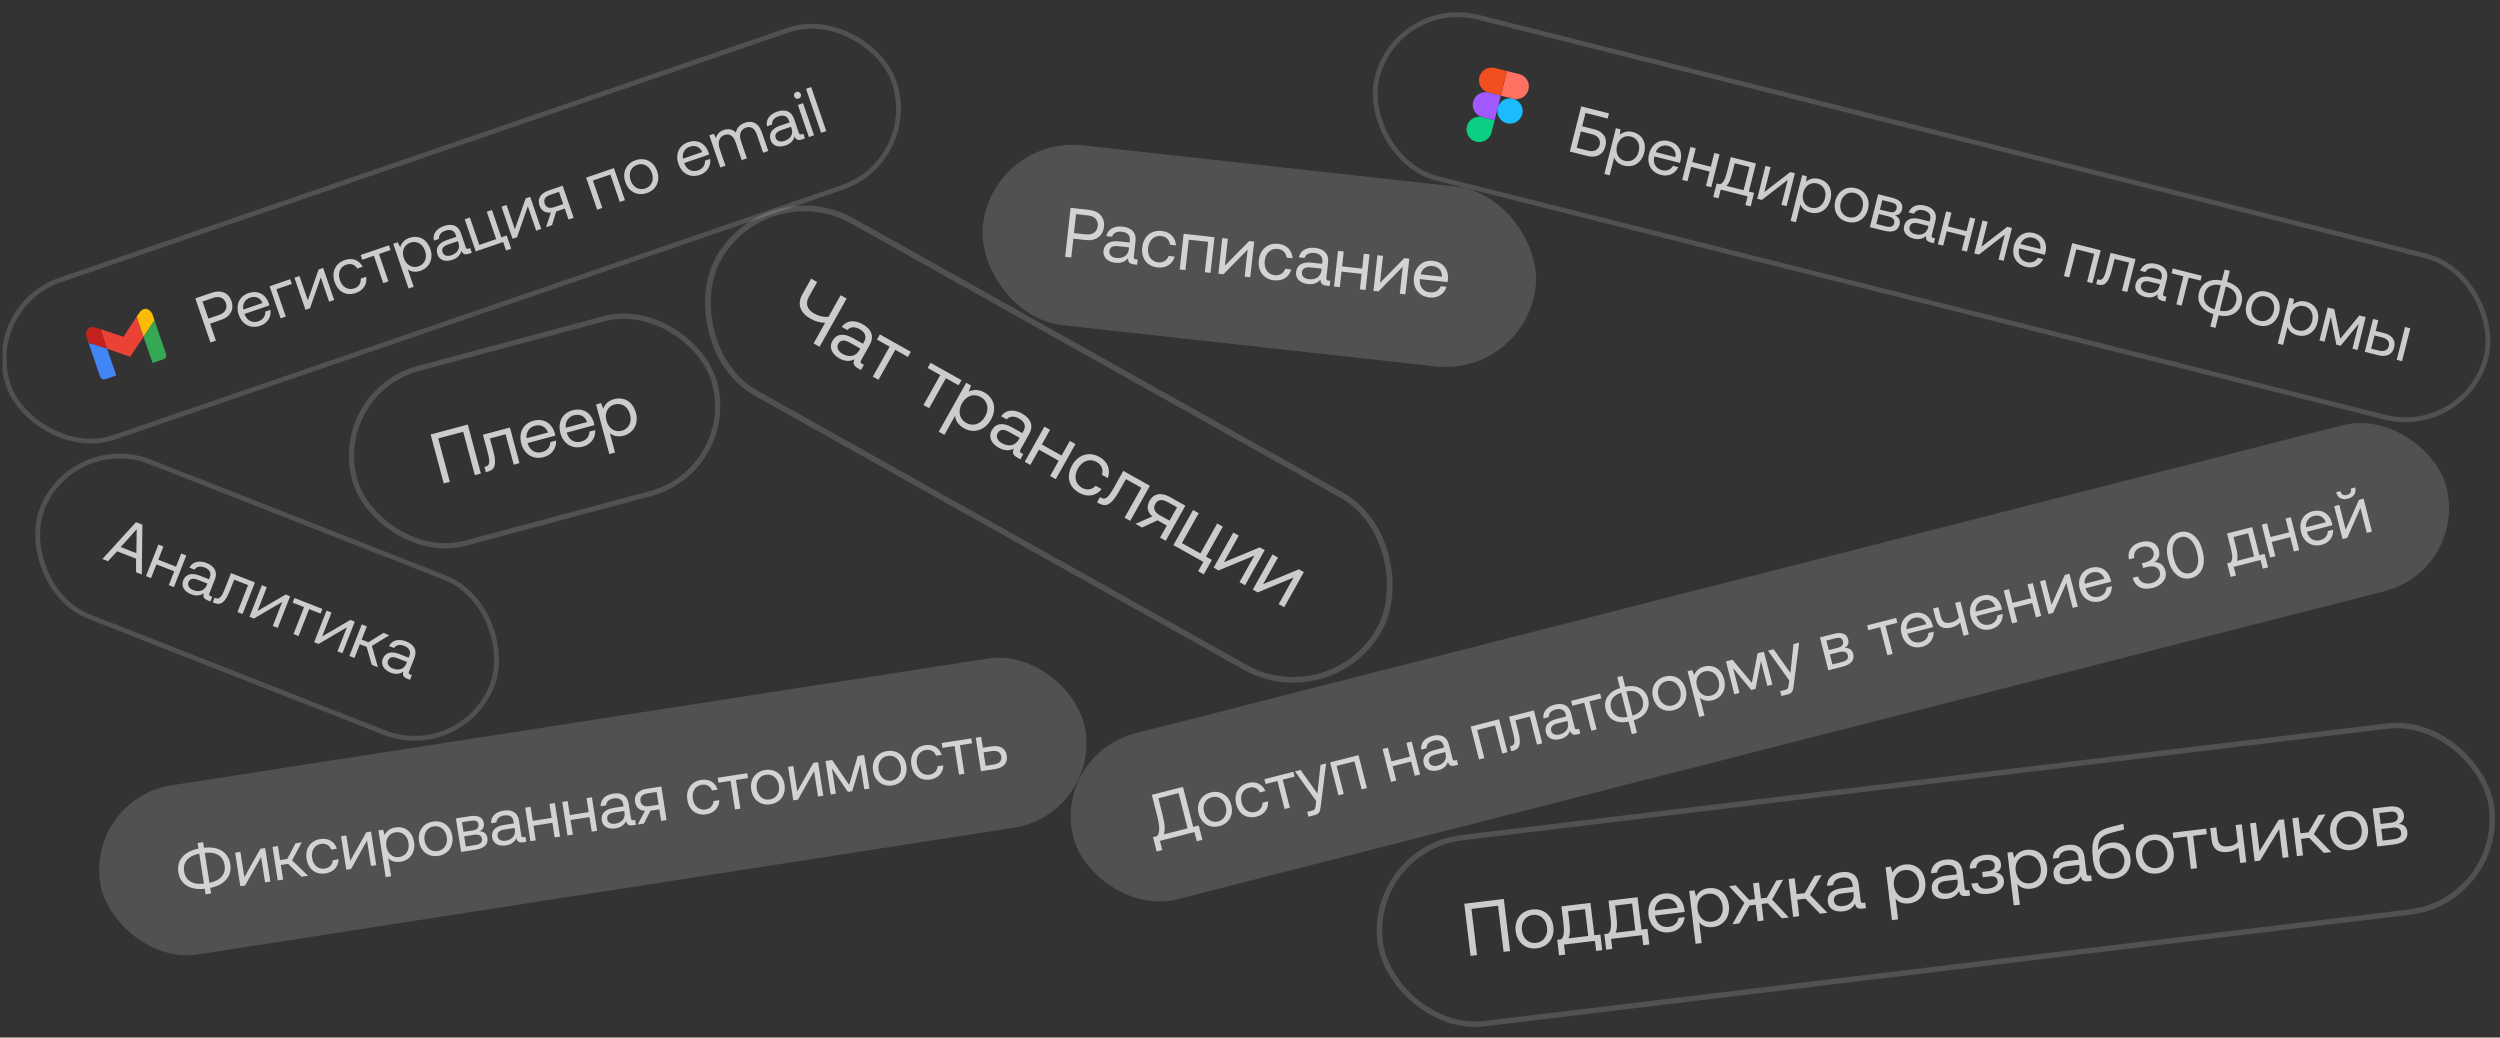 <?xml version="1.0" encoding="UTF-8"?> <svg xmlns="http://www.w3.org/2000/svg" width="506" height="210" viewBox="0 0 506 210" fill="none"><rect x="0" y="0" width="506" height="210" fill="#333333" stroke="none"/><g clip-path="url(#clip0_326_2295)"><rect x="-3.732" y="62.13" width="189.477" height="33.669" rx="16.834" transform="rotate(-18.944 -3.732 62.13)" stroke="white" stroke-opacity="0.15" stroke-width="0.971"></rect><g clip-path="url(#clip1_326_2295)"><path d="M27.657 64.085L24.997 68.166L20.309 66.606L20.31 66.607L20.315 66.609L21.678 70.579L26.34 72.215L29.059 68.17L27.657 64.085Z" fill="#EA4335"></path><path d="M28.374 63.068L27.657 64.085L29.059 68.17L31.269 64.835L30.793 63.447C30.793 63.447 29.748 61.59 28.374 63.068Z" fill="#FBBC05"></path><path d="M29.059 68.17L30.878 73.469L33.178 72.68C33.178 72.68 33.809 72.388 33.6 71.625L31.27 64.835L29.059 68.17Z" fill="#34A853"></path><path d="M23.537 75.994L21.678 70.578L21.672 70.576L23.537 75.994Z" fill="#C5221F"></path><path d="M20.31 66.607L19.126 66.247C17.133 65.925 17.449 68.032 17.449 68.032L17.925 69.42L21.672 70.576L20.31 66.607Z" fill="#C5221F"></path><path d="M20.31 66.607L21.672 70.576L21.678 70.579L20.316 66.609L20.31 66.607Z" fill="#C5221F"></path><path d="M17.925 69.421L20.256 76.211C20.559 76.942 21.237 76.783 21.237 76.783L23.537 75.994L21.672 70.576L17.925 69.421Z" fill="#4285F4"></path></g><path d="M42.592 69.315L39.531 60.395L42.958 59.219C44.742 58.607 46.282 59.275 46.855 60.944C47.428 62.613 46.627 64.098 44.843 64.711L42.524 65.507L43.701 68.934L42.592 69.315ZM43.219 60.269L40.989 61.034L42.175 64.487L44.392 63.726C45.564 63.324 46.084 62.391 45.721 61.333C45.358 60.276 44.391 59.867 43.219 60.269ZM52.689 65.934C50.74 66.603 49.007 65.703 48.324 63.715C47.646 61.74 48.431 59.961 50.266 59.331C52.101 58.702 53.697 59.45 54.408 61.356C54.456 61.497 54.496 61.654 54.536 61.811L49.49 63.543L49.521 63.632C49.983 64.855 51.058 65.455 52.294 65.031C53.211 64.716 53.758 63.986 53.686 63.071L54.744 62.708C54.935 64.095 54.193 65.418 52.689 65.934ZM49.256 62.655L53.142 61.321C52.656 60.235 51.677 59.873 50.594 60.244C49.638 60.572 48.995 61.562 49.256 62.655ZM57.843 64.08L56.799 64.438L54.568 57.94L58.735 56.51L59.063 57.466L55.941 58.537L57.843 64.08ZM62.743 62.398L61.826 62.713L59.595 56.215L60.614 55.865L62.303 60.783L64.488 54.535L65.405 54.221L67.636 60.719L66.617 61.069L64.924 56.138L62.743 62.398ZM72.011 59.302C70.113 59.954 68.423 59.096 67.727 57.07C67.045 55.082 67.868 53.29 69.754 52.642C71.347 52.096 72.659 52.642 73.417 53.977L72.321 54.353C71.833 53.553 71.016 53.249 70.061 53.577C68.812 54.005 68.312 55.288 68.798 56.702C69.283 58.117 70.456 58.796 71.705 58.368C72.635 58.048 73.089 57.295 73.008 56.397L74.117 56.016C74.343 57.505 73.591 58.76 72.011 59.302ZM78.615 56.95L77.57 57.309L75.668 51.766L73.324 52.571L72.996 51.615L78.729 49.647L79.057 50.603L76.713 51.407L78.615 56.95ZM82.84 48.151C84.636 47.534 86.377 48.29 87.103 50.405C87.785 52.393 86.919 54.185 85.122 54.802C84.027 55.178 83.135 54.986 82.525 54.497L83.741 58.039L82.696 58.398L79.591 49.351L80.496 49.041L80.995 50.038C81.222 49.29 81.744 48.527 82.84 48.151ZM84.701 53.907C85.988 53.465 86.518 52.187 86.032 50.772C85.547 49.358 84.344 48.674 83.057 49.116C81.783 49.553 81.253 50.832 81.73 52.221C82.219 53.648 83.427 54.344 84.701 53.907ZM94.83 50.316L95.162 50.203L95.49 51.158L94.916 51.355C94.05 51.653 93.63 51.384 93.398 50.751C93.192 51.477 92.713 52.197 91.591 52.582C90.164 53.072 88.951 52.69 88.544 51.505C88.098 50.206 88.754 49.169 90.461 48.583L92.372 47.927L92.219 47.481C91.93 46.64 91.157 46.336 90.137 46.686C89.22 47.001 88.757 47.644 88.857 48.35L87.812 48.709C87.528 47.382 88.302 46.276 89.869 45.738C91.525 45.17 92.765 45.67 93.286 47.186L94.261 50.028C94.379 50.371 94.537 50.417 94.83 50.316ZM92.783 49.125L92.674 48.806L90.661 49.497C89.731 49.816 89.326 50.34 89.58 51.079C89.799 51.716 90.495 51.961 91.362 51.664C92.661 51.218 93.155 50.208 92.783 49.125ZM99.567 42.495L101.469 48.038L102.552 47.666L103.471 50.342L102.426 50.7L101.835 48.98L96.293 50.883L94.062 44.384L95.107 44.026L97.01 49.568L100.424 48.396L98.522 42.854L99.567 42.495ZM104.651 48.014L103.734 48.329L101.503 41.83L102.523 41.48L104.211 46.399L106.396 40.151L107.313 39.836L109.544 46.334L108.525 46.684L106.832 41.753L104.651 48.014ZM111.026 38.562L113.88 37.582L116.11 44.08L115.066 44.439L114.3 42.209L112.567 42.804L111.74 45.581L110.517 46L111.487 43.018C110.364 43.147 109.545 42.631 109.187 41.586C108.728 40.248 109.382 39.126 111.026 38.562ZM112.206 41.917L113.99 41.305L113.141 38.833L111.357 39.445C110.376 39.782 109.96 40.395 110.236 41.197C110.524 42.038 111.225 42.254 112.206 41.917ZM121.913 42.089L120.868 42.447L118.637 35.949L124.256 34.021L126.487 40.519L125.442 40.877L123.54 35.335L120.01 36.546L121.913 42.089ZM130.931 39.079C129.032 39.73 127.244 38.835 126.566 36.86C125.888 34.885 126.75 33.079 128.648 32.428C130.547 31.776 132.335 32.672 133.013 34.647C133.691 36.622 132.83 38.427 130.931 39.079ZM130.612 38.149C131.899 37.707 132.42 36.403 131.943 35.014C131.466 33.625 130.254 32.916 128.967 33.358C127.68 33.8 127.159 35.104 127.636 36.492C128.113 37.881 129.325 38.59 130.612 38.149ZM141.682 35.389C139.732 36.058 137.999 35.157 137.317 33.17C136.639 31.195 137.424 29.416 139.259 28.786C141.093 28.156 142.689 28.904 143.401 30.811C143.449 30.951 143.488 31.108 143.528 31.266L138.482 32.998L138.513 33.087C138.975 34.309 140.05 34.909 141.286 34.485C142.203 34.17 142.751 33.441 142.679 32.526L143.736 32.163C143.928 33.55 143.185 34.873 141.682 35.389ZM138.249 32.109L142.135 30.775C141.648 29.689 140.669 29.327 139.586 29.699C138.631 30.027 137.988 31.017 138.249 32.109ZM150.784 24.83C152.135 24.366 153.51 24.763 154.214 26.814L155.5 30.56L154.455 30.919L153.191 27.237C152.754 25.962 151.966 25.492 150.985 25.829C149.902 26.201 149.519 27.244 149.974 28.569L151.168 32.047L150.123 32.406L148.859 28.724C148.422 27.45 147.621 26.984 146.627 27.325C145.557 27.692 145.213 28.807 145.659 30.107L146.836 33.534L145.791 33.893L143.561 27.395L144.465 27.084L144.912 27.928C145.094 27.338 145.471 26.654 146.478 26.308C147.382 25.997 148.3 26.138 148.953 26.84C149.108 26.003 149.625 25.228 150.784 24.83ZM162.259 27.172L162.59 27.059L162.918 28.014L162.345 28.211C161.478 28.508 161.059 28.239 160.827 27.607C160.621 28.333 160.141 29.053 159.02 29.438C157.593 29.927 156.38 29.546 155.973 28.361C155.527 27.062 156.182 26.025 157.89 25.439L159.801 24.783L159.648 24.337C159.359 23.496 158.585 23.192 157.566 23.542C156.649 23.857 156.186 24.5 156.286 25.206L155.241 25.565C154.956 24.238 155.731 23.132 157.298 22.594C158.954 22.026 160.194 22.526 160.715 24.042L161.69 26.883C161.808 27.227 161.966 27.273 162.259 27.172ZM160.212 25.981L160.103 25.662L158.089 26.353C157.159 26.672 156.755 27.196 157.009 27.935C157.227 28.572 157.924 28.817 158.79 28.52C160.09 28.073 160.584 27.064 160.212 25.981ZM161.65 19.961C161.268 20.092 160.879 19.912 160.743 19.517C160.607 19.122 160.804 18.741 161.186 18.61C161.569 18.479 161.958 18.659 162.094 19.054C162.229 19.449 162.032 19.83 161.65 19.961ZM163.721 27.738L161.491 21.24L162.536 20.882L164.766 27.38L163.721 27.738ZM166.198 26.889L163.136 17.97L164.181 17.611L167.242 26.53L166.198 26.889Z" fill="white" fill-opacity="0.75"></path><rect x="200.955" y="27.412" width="112.554" height="36.623" rx="18.311" transform="rotate(6.303 200.955 27.412)" fill="white" fill-opacity="0.15"></rect><path d="M215.591 51.979L216.686 42.07L220.494 42.49C222.476 42.709 223.647 44.042 223.442 45.897C223.237 47.751 221.802 48.811 219.82 48.592L217.243 48.307L216.823 52.115L215.591 51.979ZM220.27 43.612L217.792 43.338L217.369 47.175L219.832 47.447C221.134 47.591 222.052 46.933 222.182 45.758C222.312 44.583 221.572 43.756 220.27 43.612ZM229.9 52.485L230.268 52.526L230.151 53.587L229.514 53.517C228.551 53.411 228.271 52.964 228.335 52.255C227.81 52.856 227.027 53.328 225.781 53.191C224.196 53.016 223.207 52.104 223.353 50.787C223.512 49.343 224.606 48.648 226.503 48.857L228.627 49.092L228.682 48.596C228.785 47.662 228.182 47.022 227.049 46.897C226.03 46.785 225.298 47.191 225.075 47.911L223.914 47.783C224.24 46.386 225.479 45.678 227.22 45.87C229.06 46.073 230.021 47.111 229.835 48.795L229.486 51.952C229.444 52.334 229.574 52.449 229.9 52.485ZM228.48 50.422L228.519 50.068L226.282 49.821C225.249 49.707 224.626 50.025 224.536 50.846C224.457 51.554 225.013 52.103 225.976 52.209C227.419 52.369 228.347 51.626 228.48 50.422ZM234.275 54.129C232.166 53.896 230.937 52.313 231.185 50.062C231.429 47.854 233.025 46.511 235.12 46.742C236.889 46.938 237.898 48.052 238.02 49.671L236.803 49.536C236.697 48.55 236.053 47.892 234.992 47.774C233.604 47.621 232.548 48.622 232.374 50.193C232.201 51.765 233.016 52.944 234.404 53.097C235.437 53.211 236.211 52.695 236.539 51.8L237.77 51.936C237.315 53.462 236.031 54.323 234.275 54.129ZM239.932 54.668L238.771 54.539L239.568 47.32L245.811 48.009L245.014 55.229L243.853 55.101L244.533 48.943L240.612 48.51L239.932 54.668ZM247.615 55.516L246.596 55.404L247.393 48.184L248.525 48.309L247.922 53.773L252.829 48.784L253.848 48.897L253.051 56.117L251.918 55.992L252.523 50.513L247.615 55.516ZM257.874 56.735C255.764 56.502 254.535 54.919 254.784 52.668C255.028 50.46 256.623 49.117 258.718 49.349C260.488 49.544 261.497 50.659 261.619 52.277L260.401 52.143C260.295 51.157 259.652 50.498 258.59 50.381C257.203 50.227 256.146 51.228 255.973 52.8C255.799 54.371 256.615 55.55 258.002 55.703C259.035 55.818 259.809 55.301 260.137 54.406L261.369 54.542C260.914 56.068 259.629 56.929 257.874 56.735ZM268.871 56.789L269.239 56.83L269.122 57.892L268.485 57.821C267.522 57.715 267.242 57.268 267.306 56.559C266.781 57.16 265.998 57.633 264.752 57.495C263.167 57.32 262.178 56.408 262.324 55.092C262.483 53.648 263.578 52.952 265.474 53.161L267.598 53.396L267.653 52.901C267.756 51.966 267.153 51.327 266.02 51.201C265.001 51.089 264.269 51.495 264.046 52.216L262.885 52.087C263.211 50.691 264.45 49.982 266.191 50.174C268.032 50.377 268.992 51.415 268.806 53.099L268.457 56.256C268.415 56.639 268.545 56.753 268.871 56.789ZM267.451 54.727L267.49 54.373L265.253 54.126C264.22 54.012 263.597 54.33 263.507 55.151C263.428 55.859 263.984 56.407 264.947 56.513C266.391 56.673 267.318 55.93 267.451 54.727ZM275.702 54.363L276.035 51.347L277.196 51.476L276.399 58.695L275.238 58.567L275.585 55.424L271.522 54.976L271.175 58.118L270.014 57.99L270.812 50.77L271.972 50.899L271.639 53.914L275.702 54.363ZM279.01 58.984L277.991 58.871L278.788 51.651L279.921 51.777L279.317 57.241L284.224 52.252L285.243 52.364L284.446 59.584L283.314 59.459L283.919 53.981L279.01 58.984ZM289.354 60.212C287.188 59.973 285.937 58.33 286.181 56.122C286.423 53.928 287.976 52.58 290.014 52.806C292.053 53.031 293.241 54.466 293.062 56.61C293.045 56.765 293.012 56.934 292.979 57.102L287.373 56.483L287.362 56.582C287.253 57.96 288.01 59.018 289.383 59.169C290.402 59.282 291.255 58.832 291.598 57.924L292.773 58.054C292.331 59.466 291.024 60.397 289.354 60.212ZM287.55 55.528L291.868 56.005C291.892 54.747 291.119 53.959 289.916 53.826C288.854 53.709 287.793 54.366 287.55 55.528Z" fill="white" fill-opacity="0.75"></path><rect x="155.156" y="34.971" width="153.383" height="39.95" rx="19.975" transform="rotate(29.273 155.156 34.971)" stroke="white" stroke-opacity="0.15" stroke-width="1.153"></rect><path d="M167.688 64.127L170.142 59.749L171.356 60.429L165.884 70.189L164.671 69.509L167.016 65.326C166.12 65.355 165.081 65.084 164.035 64.498C162.097 63.412 161.228 61.66 162.393 59.583L164.175 56.403L165.388 57.083L163.739 60.025C162.895 61.531 163.433 62.695 164.786 63.453C165.79 64.016 166.775 64.22 167.688 64.127ZM174.488 73.638L174.851 73.841L174.265 74.886L173.637 74.535C172.689 74.003 172.595 73.419 172.972 72.714C172.166 73.106 171.15 73.251 169.923 72.563C168.362 71.688 167.74 70.313 168.466 69.016C169.264 67.594 170.699 67.354 172.568 68.401L174.659 69.573L174.933 69.085C175.448 68.165 175.106 67.24 173.99 66.615C172.986 66.052 172.051 66.151 171.505 66.798L170.362 66.157C171.311 64.856 172.902 64.667 174.617 65.628C176.429 66.644 176.967 68.137 176.037 69.796L174.294 72.906C174.083 73.282 174.168 73.458 174.488 73.638ZM173.924 70.884L174.12 70.536L171.917 69.301C170.899 68.73 170.116 68.786 169.663 69.595C169.272 70.292 169.606 71.102 170.554 71.634C171.976 72.431 173.26 72.069 173.924 70.884ZM177.803 76.87L176.66 76.229L180.06 70.164L177.494 68.726L178.081 67.68L184.355 71.197L183.769 72.243L181.203 70.805L177.803 76.87ZM188.057 82.618L186.913 81.977L190.313 75.911L187.748 74.473L188.334 73.427L194.608 76.945L194.022 77.99L191.456 76.552L188.057 82.618ZM199.182 79.398C201.148 80.5 201.855 82.638 200.558 84.952C199.339 87.127 197.068 87.779 195.102 86.677C193.903 86.004 193.367 85.063 193.318 84.138L191.145 88.014L190.002 87.373L195.551 77.473L196.541 78.028L196.054 79.257C196.895 78.868 197.982 78.726 199.182 79.398ZM195.561 85.596C196.969 86.386 198.519 85.843 199.387 84.296C200.254 82.748 199.908 81.143 198.5 80.353C197.105 79.572 195.555 80.114 194.703 81.634C193.828 83.195 194.166 84.815 195.561 85.596ZM206.746 91.719L207.108 91.923L206.522 92.968L205.895 92.617C204.947 92.085 204.853 91.501 205.229 90.796C204.424 91.187 203.408 91.332 202.181 90.645C200.619 89.769 199.997 88.394 200.724 87.098C201.521 85.676 202.957 85.436 204.825 86.483L206.917 87.655L207.19 87.167C207.706 86.247 207.363 85.322 206.248 84.697C205.244 84.134 204.309 84.233 203.763 84.88L202.62 84.239C203.569 82.938 205.159 82.749 206.874 83.71C208.687 84.726 209.225 86.219 208.294 87.878L206.552 90.987C206.34 91.364 206.425 91.54 206.746 91.719ZM206.182 88.966L206.377 88.618L204.174 87.383C203.156 86.812 202.374 86.868 201.92 87.677C201.53 88.374 201.863 89.184 202.812 89.716C204.234 90.513 205.518 90.151 206.182 88.966ZM214.868 92.204L216.532 89.234L217.676 89.875L213.69 96.986L212.546 96.345L214.281 93.25L210.28 91.007L208.545 94.102L207.401 93.461L211.387 86.35L212.531 86.991L210.866 89.961L214.868 92.204ZM218.404 99.739C216.327 98.574 215.749 96.4 216.992 94.183C218.211 92.008 220.448 91.319 222.512 92.476C224.255 93.453 224.809 95.046 224.227 96.772L223.027 96.1C223.35 95.035 222.973 94.072 221.927 93.486C220.561 92.72 219.031 93.292 218.163 94.839C217.296 96.387 217.622 97.963 218.989 98.729C220.006 99.299 221.032 99.104 221.763 98.323L222.976 99.003C221.837 100.38 220.133 100.708 218.404 99.739ZM222.439 101.891L222.049 101.672L222.635 100.626L222.844 100.743C223.653 101.197 224.233 100.881 225.429 98.747L227.36 95.303L232.742 98.32L228.756 105.431L227.612 104.79L231.012 98.725L227.889 96.974L226.521 99.414C224.934 102.245 223.82 102.664 222.439 101.891ZM236.8 100.595L239.923 102.346L235.937 109.457L234.794 108.816L236.161 106.376L234.265 105.313L231.154 106.776L229.816 106.026L233.222 104.526C232.219 103.634 232.029 102.502 232.67 101.359C233.491 99.894 235.001 99.587 236.8 100.595ZM234.764 104.292L236.716 105.386L238.233 102.681L236.281 101.587C235.207 100.985 234.336 101.101 233.843 101.979C233.327 102.9 233.691 103.69 234.764 104.292ZM247.503 106.595L244.103 112.66L245.289 113.324L243.647 116.253L242.504 115.612L243.559 113.729L237.494 110.329L241.48 103.218L242.623 103.859L239.223 109.924L242.96 112.019L246.36 105.954L247.503 106.595ZM246.64 115.456L245.636 114.894L249.623 107.783L250.738 108.408L247.721 113.79L254.977 110.784L255.981 111.347L251.995 118.458L250.879 117.832L253.904 112.436L246.64 115.456ZM254.565 119.899L253.561 119.336L257.547 112.225L258.663 112.85L255.646 118.232L262.902 115.226L263.906 115.789L259.919 122.9L258.804 122.275L261.829 116.879L254.565 119.899Z" fill="white" fill-opacity="0.75"></path><rect x="67.024" y="79.305" width="75.437" height="36.623" rx="18.312" transform="rotate(-15 67.024 79.305)" stroke="white" stroke-opacity="0.15" stroke-width="1.057"></rect><path d="M91.046 97.52L89.815 97.85L87.16 87.942L94.676 85.928L97.331 95.836L96.099 96.166L93.748 87.39L88.695 88.744L91.046 97.52ZM98.732 95.46L98.336 95.567L98.051 94.505L98.263 94.448C99.084 94.228 99.263 93.649 98.683 91.484L97.746 87.988L103.209 86.524L105.144 93.742L103.983 94.053L102.333 87.896L99.163 88.746L99.826 91.223C100.596 94.096 100.133 95.085 98.732 95.46ZM110.078 92.511C107.913 93.091 106.099 91.984 105.508 89.776C104.92 87.583 105.905 85.711 107.943 85.165C109.981 84.618 111.657 85.55 112.286 87.672C112.328 87.828 112.359 88.001 112.391 88.175L106.786 89.677L106.812 89.776C107.222 91.138 108.344 91.869 109.717 91.501C110.736 91.228 111.384 90.477 111.375 89.479L112.549 89.164C112.653 90.683 111.749 92.064 110.078 92.511ZM106.598 88.695L110.915 87.539C110.468 86.323 109.433 85.857 108.23 86.18C107.169 86.464 106.397 87.49 106.598 88.695ZM117.999 90.389C115.833 90.969 114.019 89.862 113.428 87.654C112.84 85.46 113.825 83.588 115.863 83.042C117.901 82.496 119.577 83.428 120.206 85.55C120.248 85.706 120.279 85.879 120.311 86.053L114.706 87.555L114.732 87.654C115.143 89.015 116.264 89.746 117.637 89.379C118.656 89.105 119.304 88.355 119.295 87.357L120.47 87.042C120.573 88.561 119.669 89.942 117.999 90.389ZM114.519 86.573L118.836 85.416C118.389 84.201 117.354 83.735 116.15 84.058C115.089 84.342 114.317 85.368 114.519 86.573ZM124.25 80.795C126.246 80.26 128.079 81.21 128.708 83.56C129.3 85.768 128.226 87.649 126.23 88.183C125.013 88.51 124.059 88.234 123.435 87.658L124.489 91.593L123.328 91.904L120.636 81.855L121.641 81.585L122.107 82.704C122.41 81.91 123.033 81.121 124.25 80.795ZM125.84 87.18C127.27 86.797 127.94 85.45 127.519 83.879C127.098 82.308 125.844 81.475 124.414 81.859C122.999 82.238 122.328 83.585 122.742 85.128C123.166 86.714 124.425 87.56 125.84 87.18Z" fill="white" fill-opacity="0.75"></path><rect x="14.693" y="87.316" width="97.82" height="33.669" rx="16.834" transform="rotate(21.442 14.693 87.316)" stroke="white" stroke-opacity="0.15" stroke-width="0.971"></rect><path d="M21.856 113.587L20.728 113.144L27.523 105.681L28.814 106.189L28.702 116.276L27.536 115.818L27.539 113.083L23.715 111.581L21.856 113.587ZM27.669 107.114L24.43 110.719L27.602 111.965L27.669 107.114ZM35.634 114.7L36.683 112.029L37.712 112.433L35.2 118.828L34.172 118.424L35.265 115.64L31.666 114.227L30.573 117.01L29.545 116.607L32.056 110.212L33.085 110.616L32.036 113.286L35.634 114.7ZM42.635 120.662L42.961 120.79L42.592 121.731L42.027 121.509C41.175 121.174 41.029 120.697 41.263 120.065C40.635 120.484 39.803 120.722 38.7 120.289C37.296 119.737 36.618 118.661 37.076 117.495C37.579 116.216 38.75 115.851 40.43 116.511L42.311 117.249L42.483 116.811C42.808 115.983 42.416 115.25 41.413 114.856C40.51 114.501 39.74 114.691 39.359 115.294L38.331 114.89C38.974 113.696 40.28 113.355 41.822 113.96C43.452 114.601 44.073 115.785 43.487 117.277L42.388 120.073C42.255 120.412 42.346 120.549 42.635 120.662ZM41.848 118.428L41.971 118.115L39.99 117.336C39.074 116.977 38.427 117.114 38.142 117.841C37.895 118.468 38.267 119.106 39.12 119.441C40.399 119.943 41.429 119.494 41.848 118.428ZM43.411 122.052L43.06 121.915L43.429 120.974L43.618 121.048C44.345 121.334 44.793 121.003 45.547 119.085L46.763 115.988L51.603 117.888L49.091 124.283L48.063 123.879L50.205 118.425L47.397 117.322L46.535 119.516C45.535 122.062 44.653 122.54 43.411 122.052ZM51.399 125.19L50.496 124.835L53.008 118.44L54.011 118.834L52.11 123.674L57.823 120.331L58.726 120.686L56.214 127.081L55.211 126.687L57.117 121.834L51.399 125.19ZM60.431 128.737L59.403 128.333L61.545 122.879L59.238 121.972L59.607 121.032L65.25 123.248L64.88 124.188L62.573 123.282L60.431 128.737ZM64.489 130.331L63.586 129.976L66.098 123.581L67.101 123.975L65.2 128.815L70.913 125.472L71.816 125.827L69.304 132.222L68.301 131.828L70.207 126.975L64.489 130.331ZM71.741 133.179L70.713 132.775L73.224 126.38L74.253 126.784L73.204 129.455L74.57 129.991L77.613 128.104L78.804 128.571L75.266 130.728L76.493 135.045L75.252 134.558L74.214 130.937L72.834 130.395L71.741 133.179ZM83.031 136.527L83.357 136.655L82.988 137.596L82.424 137.374C81.571 137.039 81.425 136.562 81.659 135.931C81.031 136.35 80.2 136.588 79.096 136.154C77.692 135.603 77.015 134.526 77.473 133.36C77.975 132.081 79.146 131.716 80.826 132.376L82.707 133.115L82.879 132.676C83.204 131.848 82.812 131.115 81.809 130.721C80.906 130.367 80.137 130.557 79.755 131.159L78.727 130.756C79.37 129.561 80.676 129.22 82.219 129.826C83.849 130.466 84.469 131.65 83.883 133.142L82.785 135.939C82.652 136.277 82.743 136.414 83.031 136.527ZM82.244 134.293L82.367 133.98L80.386 133.202C79.471 132.842 78.824 132.979 78.538 133.706C78.292 134.333 78.664 134.971 79.516 135.306C80.795 135.808 81.826 135.359 82.244 134.293Z" fill="white" fill-opacity="0.75"></path><rect x="282.838" y="-0.631" width="231.477" height="33.669" rx="16.834" transform="rotate(14.14 282.838 -0.631)" stroke="white" stroke-opacity="0.15" stroke-width="0.971"></rect><path fill-rule="evenodd" clip-rule="evenodd" d="M303.135 21.843C303.481 20.468 304.876 19.635 306.25 19.981C307.624 20.328 308.457 21.722 308.111 23.096C307.765 24.47 306.37 25.303 304.996 24.957C303.622 24.611 302.789 23.216 303.135 21.843Z" fill="#1ABCFE"></path><path fill-rule="evenodd" clip-rule="evenodd" d="M296.906 25.565C297.252 24.191 298.647 23.358 300.021 23.704L302.508 24.33L301.882 26.818C301.536 28.192 300.141 29.026 298.767 28.679C297.393 28.333 296.56 26.939 296.906 25.565Z" fill="#0ACF83"></path><path fill-rule="evenodd" clip-rule="evenodd" d="M305.016 14.379L303.762 19.355L306.25 19.981C307.624 20.328 309.018 19.494 309.365 18.12C309.711 16.746 308.877 15.352 307.503 15.006L305.016 14.379Z" fill="#FF7262"></path><path fill-rule="evenodd" clip-rule="evenodd" d="M299.413 15.613C299.067 16.987 299.9 18.382 301.274 18.728L303.762 19.355L305.015 14.379L302.527 13.752C301.153 13.406 299.759 14.239 299.413 15.613Z" fill="#F24E1E"></path><path fill-rule="evenodd" clip-rule="evenodd" d="M298.16 20.589C297.814 21.963 298.647 23.358 300.021 23.704L302.509 24.33L303.762 19.355L301.274 18.728C299.9 18.382 298.506 19.215 298.16 20.589Z" fill="#A259FF"></path><path d="M321.322 31.58L317.73 30.675L320.033 21.531L325.664 22.95L325.4 23.995L320.907 22.863L320.229 25.554L322.672 26.169C324.422 26.61 325.387 27.798 324.933 29.601C324.502 31.312 323.073 32.021 321.322 31.58ZM319.965 26.599L319.13 29.917L321.481 30.509C322.631 30.799 323.51 30.34 323.767 29.321C324.024 28.302 323.453 27.477 322.304 27.188L319.965 26.599ZM330.436 26.708C332.278 27.172 333.324 28.755 332.777 30.924C332.264 32.962 330.56 33.991 328.718 33.527C327.594 33.244 326.952 32.596 326.708 31.854L325.793 35.485L324.722 35.215L327.059 25.941L327.986 26.174L327.86 27.282C328.459 26.779 329.312 26.425 330.436 26.708ZM328.854 32.547C330.173 32.879 331.315 32.097 331.68 30.647C332.045 29.197 331.41 27.968 330.091 27.635C328.785 27.306 327.643 28.088 327.284 29.512C326.916 30.975 327.547 32.218 328.854 32.547ZM336.212 35.415C334.214 34.911 333.253 33.211 333.766 31.173C334.276 29.148 335.905 28.086 337.786 28.56C339.667 29.034 340.596 30.532 340.151 32.517C340.115 32.661 340.062 32.815 340.01 32.968L334.837 31.665L334.814 31.756C334.534 33.033 335.107 34.122 336.374 34.442C337.315 34.678 338.171 34.366 338.61 33.56L339.695 33.833C339.098 35.1 337.754 35.803 336.212 35.415ZM335.126 30.793L339.11 31.797C339.295 30.621 338.673 29.783 337.562 29.504C336.583 29.257 335.504 29.735 335.126 30.793ZM346.27 33.739L346.971 30.957L348.042 31.227L346.363 37.889L345.292 37.619L346.023 34.719L342.274 33.775L341.543 36.675L340.472 36.405L342.15 29.742L343.221 30.012L342.52 32.795L346.27 33.739ZM355.402 33.081L353.971 38.764L355.029 39.03L354.338 41.773L353.267 41.503L353.711 39.74L348.277 38.371L347.833 40.134L346.761 39.865L347.452 37.121L348.132 37.292C348.707 37.048 349.087 36.644 349.607 34.58L350.308 31.797L355.402 33.081ZM349.425 37.618L352.9 38.494L354.084 33.791L351.106 33.041L350.622 34.961C350.237 36.489 349.88 37.191 349.425 37.618ZM356.593 40.466L355.653 40.229L357.331 33.567L358.376 33.83L357.106 38.873L362.347 34.831L363.288 35.068L361.609 41.73L360.564 41.466L361.838 36.411L356.593 40.466ZM368.133 36.205C369.974 36.669 371.02 38.252 370.474 40.42C369.961 42.458 368.257 43.488 366.415 43.024C365.291 42.741 364.649 42.093 364.405 41.35L363.49 44.982L362.419 44.712L364.756 35.437L365.683 35.671L365.557 36.778C366.156 36.276 367.009 35.922 368.133 36.205ZM366.55 42.044C367.87 42.376 369.012 41.594 369.377 40.144C369.742 38.694 369.107 37.464 367.788 37.132C366.482 36.803 365.34 37.585 364.981 39.009C364.613 40.472 365.244 41.715 366.55 42.044ZM373.909 44.912C371.963 44.421 370.953 42.694 371.463 40.669C371.973 38.645 373.681 37.602 375.627 38.093C377.573 38.583 378.583 40.31 378.073 42.335C377.563 44.359 375.856 45.402 373.909 44.912ZM374.149 43.958C375.469 44.29 376.617 43.482 376.976 42.058C377.334 40.634 376.706 39.379 375.387 39.046C374.067 38.714 372.919 39.522 372.56 40.946C372.202 42.37 372.83 43.626 374.149 43.958ZM381.336 46.699L378.462 45.975L380.141 39.313L382.975 40.027C384.621 40.442 385.257 41.283 384.967 42.432C384.757 43.268 384.093 43.587 383.511 43.58C384.252 43.891 384.705 44.52 384.475 45.434C384.149 46.727 383.073 47.137 381.336 46.699ZM380.981 40.497L380.498 42.418L382.353 42.885C383.241 43.109 383.712 42.838 383.863 42.237C384.024 41.597 383.725 41.188 382.836 40.965L380.981 40.497ZM380.274 43.306L379.764 45.331L381.723 45.824C382.638 46.055 383.213 45.866 383.387 45.174C383.552 44.521 383.148 44.03 382.233 43.8L380.274 43.306ZM391.311 48.17L391.65 48.256L391.403 49.236L390.816 49.087C389.927 48.864 389.722 48.409 389.874 47.753C389.304 48.248 388.51 48.59 387.36 48.3C385.897 47.932 385.089 46.95 385.395 45.735C385.73 44.403 386.845 43.892 388.596 44.333L390.555 44.826L390.671 44.369C390.888 43.507 390.405 42.83 389.36 42.566C388.42 42.33 387.681 42.616 387.379 43.262L386.308 42.992C386.794 41.725 388.046 41.221 389.653 41.626C391.351 42.054 392.117 43.15 391.725 44.704L390.991 47.617C390.903 47.97 391.01 48.094 391.311 48.17ZM390.246 46.054L390.328 45.728L388.264 45.208C387.311 44.968 386.686 45.185 386.495 45.943C386.331 46.596 386.781 47.182 387.669 47.406C389.001 47.741 389.966 47.165 390.246 46.054ZM398.025 46.778L398.726 43.995L399.797 44.265L398.118 50.927L397.047 50.657L397.778 47.757L394.029 46.813L393.298 49.713L392.227 49.443L393.905 42.781L394.977 43.051L394.276 45.833L398.025 46.778ZM400.528 51.534L399.588 51.297L401.266 44.635L402.311 44.898L401.041 49.941L406.282 45.899L407.223 46.136L405.545 52.798L404.5 52.535L405.773 47.479L400.528 51.534ZM410.062 54.019C408.064 53.516 407.103 51.815 407.616 49.777C408.126 47.752 409.755 46.69 411.637 47.164C413.518 47.638 414.446 49.136 414.001 51.122C413.965 51.266 413.913 51.419 413.86 51.573L408.687 50.269L408.664 50.361C408.384 51.638 408.957 52.727 410.224 53.046C411.165 53.283 412.021 52.971 412.461 52.165L413.545 52.438C412.948 53.704 411.604 54.408 410.062 54.019ZM408.976 49.398L412.961 50.401C413.146 49.225 412.523 48.388 411.413 48.108C410.433 47.861 409.354 48.34 408.976 49.398ZM418.812 56.14L417.741 55.87L419.419 49.208L425.18 50.66L423.502 57.322L422.431 57.052L423.862 51.369L420.244 50.458L418.812 56.14ZM424.635 57.607L424.269 57.515L424.516 56.535L424.712 56.585C425.469 56.776 425.872 56.391 426.376 54.392L427.188 51.166L432.231 52.436L430.552 59.098L429.481 58.828L430.913 53.146L427.987 52.408L427.411 54.694C426.743 57.346 425.928 57.933 424.635 57.607ZM438.154 59.971L438.494 60.057L438.247 61.036L437.659 60.888C436.771 60.665 436.566 60.21 436.717 59.554C436.148 60.049 435.354 60.391 434.204 60.101C432.741 59.733 431.932 58.751 432.238 57.536C432.574 56.204 433.689 55.693 435.44 56.134L437.399 56.627L437.514 56.17C437.731 55.308 437.249 54.631 436.204 54.367C435.264 54.13 434.525 54.417 434.223 55.063L433.152 54.793C433.638 53.526 434.89 53.022 436.497 53.427C438.195 53.855 438.961 54.951 438.569 56.505L437.835 59.418C437.746 59.771 437.854 59.895 438.154 59.971ZM437.09 57.855L437.172 57.529L435.108 57.009C434.154 56.769 433.53 56.986 433.339 57.744C433.175 58.397 433.624 58.983 434.513 59.206C435.845 59.542 436.81 58.966 437.09 57.855ZM441.562 61.872L440.491 61.602L441.923 55.919L439.519 55.314L439.766 54.334L445.644 55.815L445.398 56.795L442.994 56.189L441.562 61.872ZM448.407 66.374L447.362 66.111L448.007 63.551C445.734 62.922 444.561 61.238 445.071 59.213C445.574 57.214 447.422 56.277 449.712 56.784L450.271 54.563L451.316 54.827L450.757 57.047C453.013 57.685 454.19 59.357 453.68 61.382C453.176 63.38 451.338 64.334 449.052 63.814L448.407 66.374ZM448.244 62.61L449.475 57.724C447.832 57.352 446.547 57.987 446.168 59.489C445.79 60.992 446.621 62.16 448.244 62.61ZM450.507 57.984L449.276 62.87C450.932 63.246 452.204 62.608 452.582 61.105C452.961 59.603 452.143 58.438 450.507 57.984ZM457.123 65.875C455.177 65.385 454.167 63.658 454.677 61.633C455.187 59.608 456.894 58.566 458.841 59.056C460.787 59.546 461.797 61.273 461.287 63.298C460.777 65.323 459.069 66.365 457.123 65.875ZM457.363 64.921C458.683 65.254 459.831 64.446 460.19 63.022C460.548 61.598 459.92 60.342 458.601 60.01C457.281 59.677 456.133 60.486 455.774 61.909C455.416 63.333 456.044 64.589 457.363 64.921ZM466.731 61.044C468.573 61.508 469.619 63.091 469.073 65.26C468.56 67.297 466.855 68.327 465.014 67.863C463.89 67.58 463.248 66.932 463.004 66.19L462.089 69.821L461.018 69.551L463.354 60.276L464.282 60.51L464.156 61.617C464.755 61.115 465.608 60.761 466.731 61.044ZM465.149 66.883C466.469 67.215 467.61 66.433 467.976 64.983C468.341 63.533 467.706 62.303 466.387 61.971C465.08 61.642 463.939 62.424 463.58 63.848C463.211 65.311 463.843 66.554 465.149 66.883ZM470.49 69.159L469.458 68.899L471.136 62.237L472.456 62.569L473.667 68.57L477.537 63.849L478.817 64.172L477.165 70.841L476.133 70.581L477.4 65.551L473.743 69.978L472.88 69.761L471.757 64.13L470.49 69.159ZM481.399 71.907L478.63 71.21L480.308 64.548L481.38 64.817L480.833 66.986L482.532 67.414C484.191 67.832 484.937 68.895 484.578 70.319C484.223 71.73 483.058 72.325 481.399 71.907ZM486.168 73.109L485.096 72.839L486.775 66.177L487.846 66.446L486.168 73.109ZM480.603 67.9L479.932 70.565L481.46 70.95C482.557 71.227 483.28 70.895 483.494 70.046C483.714 69.17 483.229 68.562 482.131 68.285L480.603 67.9Z" fill="white" fill-opacity="0.75"></path><rect x="212.977" y="152.717" width="286.792" height="34.641" rx="17.32" transform="rotate(-14.316 212.977 152.717)" fill="white" fill-opacity="0.15"></rect><path d="M239.435 159.268L241.501 167.361L242.623 167.075L243.366 169.985L242.23 170.275L241.754 168.409L234.771 170.191L235.247 172.057L234.111 172.347L233.369 169.436L234.23 169.217C234.704 168.512 234.84 167.573 234.157 164.898L233.131 160.877L239.435 159.268ZM235.548 168.88L240.365 167.651L238.546 160.524L234.448 161.57L235.264 164.768C235.807 166.896 235.858 168.023 235.548 168.88ZM246.779 167.21C244.834 167.706 243.124 166.669 242.607 164.646C242.091 162.622 243.095 160.892 245.04 160.396C246.985 159.9 248.696 160.937 249.212 162.96C249.728 164.983 248.724 166.713 246.779 167.21ZM246.536 166.257C247.854 165.92 248.479 164.663 248.116 163.24C247.753 161.817 246.602 161.013 245.283 161.349C243.965 161.685 243.341 162.943 243.704 164.366C244.067 165.789 245.218 166.593 246.536 166.257ZM254.298 165.291C252.353 165.787 250.737 164.795 250.208 162.72C249.688 160.684 250.653 158.964 252.585 158.471C254.217 158.054 255.481 158.705 256.128 160.097L255.006 160.383C254.584 159.546 253.794 159.177 252.815 159.427C251.536 159.753 250.935 160.991 251.304 162.44C251.674 163.889 252.789 164.661 254.068 164.335C255.021 164.092 255.534 163.377 255.526 162.475L256.661 162.185C256.767 163.688 255.917 164.878 254.298 165.291ZM261.07 163.479L260 163.753L258.551 158.074L256.149 158.687L255.899 157.708L261.773 156.209L262.023 157.188L259.621 157.801L261.07 163.479ZM266.411 162.158L262.105 156.125L263.24 155.835L266.645 160.625L267.274 154.806L268.409 154.516L267.327 163.078C267.183 164.255 267.041 164.736 266.101 164.976L264.822 165.302L264.572 164.323L265.525 164.08C266.139 163.924 266.203 163.74 266.291 163.051L266.411 162.158ZM271.977 160.696L270.907 160.969L269.208 154.312L274.964 152.843L276.663 159.5L275.593 159.773L274.144 154.095L270.528 155.018L271.977 160.696ZM285.365 153.15L284.655 150.37L285.726 150.097L287.425 156.754L286.354 157.027L285.615 154.129L281.869 155.085L282.608 157.983L281.538 158.256L279.839 151.599L280.909 151.326L281.619 154.106L285.365 153.15ZM294.53 153.898L294.869 153.811L295.119 154.79L294.532 154.94C293.644 155.167 293.247 154.865 293.068 154.215C292.803 154.923 292.267 155.601 291.119 155.895C289.657 156.268 288.478 155.79 288.168 154.576C287.829 153.245 288.565 152.264 290.315 151.818L292.273 151.318L292.156 150.861C291.936 150 291.189 149.634 290.145 149.901C289.205 150.14 288.692 150.744 288.735 151.456L287.664 151.729C287.488 150.384 288.349 149.344 289.954 148.934C291.651 148.501 292.847 149.1 293.243 150.653L293.986 153.564C294.076 153.916 294.23 153.975 294.53 153.898ZM292.586 152.545L292.502 152.219L290.44 152.745C289.487 152.988 289.042 153.477 289.235 154.234C289.402 154.887 290.076 155.187 290.964 154.961C292.295 154.621 292.869 153.654 292.586 152.545ZM300.428 153.435L299.358 153.709L297.659 147.052L303.416 145.583L305.114 152.24L304.044 152.513L302.595 146.835L298.979 147.757L300.428 153.435ZM306.247 151.951L305.881 152.044L305.631 151.065L305.827 151.015C306.584 150.822 306.755 150.292 306.245 148.295L305.422 145.07L310.461 143.785L312.16 150.442L311.089 150.715L309.64 145.037L306.716 145.783L307.299 148.067C307.975 150.717 307.539 151.621 306.247 151.951ZM319.259 147.587L319.598 147.501L319.848 148.48L319.261 148.629C318.373 148.856 317.976 148.554 317.797 147.905C317.532 148.612 316.997 149.291 315.848 149.584C314.386 149.957 313.207 149.479 312.898 148.265C312.558 146.934 313.295 145.953 315.044 145.507L317.002 145.007L316.885 144.55C316.665 143.689 315.919 143.323 314.874 143.59C313.935 143.83 313.421 144.433 313.464 145.145L312.394 145.419C312.217 144.073 313.078 143.033 314.683 142.624C316.38 142.191 317.576 142.789 317.972 144.342L318.715 147.253C318.805 147.606 318.959 147.664 319.259 147.587ZM317.315 146.234L317.232 145.908L315.169 146.434C314.216 146.677 313.771 147.166 313.964 147.923C314.131 148.576 314.805 148.877 315.693 148.65C317.024 148.31 317.598 147.344 317.315 146.234ZM323.161 147.634L322.091 147.907L320.642 142.229L318.24 142.842L317.99 141.863L323.864 140.364L324.114 141.343L321.712 141.956L323.161 147.634ZM331.324 148.332L330.28 148.598L329.627 146.04C327.329 146.57 325.495 145.648 324.979 143.625C324.469 141.628 325.647 139.923 327.901 139.278L327.335 137.059L328.379 136.793L328.946 139.012C331.233 138.497 333.064 139.407 333.581 141.43C334.09 143.427 332.929 145.141 330.671 145.773L331.324 148.332ZM329.387 145.1L328.141 140.218C326.52 140.674 325.692 141.844 326.075 143.345C326.458 144.846 327.745 145.477 329.387 145.1ZM329.172 139.955L330.418 144.837C332.053 144.378 332.867 143.211 332.484 141.71C332.101 140.209 330.827 139.574 329.172 139.955ZM338.749 143.74C336.804 144.236 335.094 143.199 334.577 141.176C334.061 139.152 335.065 137.422 337.01 136.926C338.955 136.43 340.666 137.467 341.182 139.49C341.698 141.513 340.694 143.243 338.749 143.74ZM338.506 142.787C339.824 142.45 340.449 141.193 340.086 139.77C339.723 138.347 338.572 137.542 337.253 137.879C335.935 138.215 335.311 139.473 335.674 140.896C336.037 142.318 337.188 143.123 338.506 142.787ZM344.895 134.914C346.735 134.444 348.409 135.338 348.962 137.505C349.482 139.541 348.474 141.258 346.633 141.728C345.511 142.014 344.637 141.75 344.069 141.214L344.995 144.843L343.925 145.116L341.56 135.848L342.487 135.612L342.904 136.645C343.191 135.919 343.772 135.2 344.895 134.914ZM346.286 140.801C347.604 140.465 348.235 139.233 347.866 137.784C347.496 136.336 346.352 135.557 345.033 135.893C343.728 136.227 343.097 137.458 343.46 138.881C343.833 140.343 344.981 141.134 346.286 140.801ZM352.066 140.258L351.035 140.521L349.336 133.864L350.654 133.528L354.578 138.226L355.732 132.232L357.011 131.905L358.736 138.556L357.705 138.819L356.422 133.793L355.316 139.428L354.454 139.648L350.783 135.232L352.066 140.258ZM362.142 137.728L357.835 131.695L358.971 131.405L362.376 136.195L363.004 130.376L364.14 130.086L363.058 138.648C362.913 139.825 362.772 140.306 361.832 140.546L360.553 140.873L360.303 139.894L361.256 139.651C361.869 139.494 361.934 139.311 362.022 138.621L362.142 137.728ZM372.925 134.935L370.053 135.668L368.354 129.011L371.187 128.288C372.832 127.868 373.791 128.304 374.084 129.453C374.297 130.288 373.866 130.885 373.351 131.156C374.151 131.077 374.848 131.413 375.082 132.327C375.411 133.619 374.661 134.492 372.925 134.935ZM369.658 129.651L370.148 131.57L372.001 131.097C372.889 130.87 373.174 130.408 373.021 129.808C372.857 129.168 372.399 128.952 371.511 129.178L369.658 129.651ZM370.374 132.457L370.89 134.481L372.848 133.981C373.762 133.748 374.178 133.308 374.002 132.616C373.835 131.964 373.246 131.725 372.332 131.958L370.374 132.457ZM383.072 132.345L382.002 132.618L380.553 126.94L378.151 127.553L377.901 126.574L383.775 125.075L384.025 126.054L381.623 126.667L383.072 132.345ZM389.062 130.9C387.065 131.41 385.41 130.372 384.89 128.336C384.374 126.313 385.3 124.603 387.179 124.123C389.059 123.643 390.589 124.518 391.144 126.476C391.181 126.619 391.208 126.779 391.235 126.939L386.066 128.258L386.089 128.35C386.451 129.606 387.474 130.29 388.74 129.967C389.68 129.727 390.284 129.045 390.286 128.127L391.37 127.85C391.449 129.248 390.602 130.507 389.062 130.9ZM385.904 127.354L389.886 126.338C389.488 125.216 388.542 124.776 387.432 125.06C386.453 125.309 385.732 126.244 385.904 127.354ZM396.481 125.017L395.718 122.027L396.789 121.754L398.487 128.411L397.417 128.684L396.734 126.009C396.312 126.478 395.663 126.824 395.011 126.991C393.392 127.404 392.22 126.952 391.784 125.242L391.254 123.167L392.324 122.894L392.807 124.786C393.117 126 393.811 126.268 394.973 125.971C395.612 125.808 396.134 125.508 396.481 125.017ZM403.032 127.335C401.035 127.845 399.38 126.807 398.861 124.771C398.344 122.748 399.27 121.038 401.15 120.558C403.03 120.078 404.56 120.953 405.115 122.911C405.152 123.054 405.179 123.214 405.205 123.374L400.037 124.693L400.06 124.785C400.422 126.041 401.445 126.725 402.711 126.402C403.651 126.162 404.255 125.48 404.257 124.561L405.341 124.285C405.419 125.683 404.573 126.942 403.032 127.335ZM399.875 123.789L403.856 122.773C403.459 121.651 402.512 121.211 401.403 121.494C400.424 121.744 399.703 122.679 399.875 123.789ZM411.076 121.07L410.367 118.289L411.437 118.016L413.136 124.673L412.066 124.946L411.326 122.048L407.58 123.004L408.319 125.902L407.249 126.175L405.55 119.518L406.621 119.245L407.33 122.026L411.076 121.07ZM415.544 124.059L414.604 124.298L412.905 117.641L413.95 117.375L415.235 122.413L417.918 116.362L418.857 116.122L420.556 122.779L419.512 123.046L418.223 117.994L415.544 124.059ZM425.11 121.701C423.113 122.21 421.458 121.173 420.939 119.137C420.422 117.113 421.348 115.403 423.228 114.924C425.108 114.444 426.638 115.319 427.193 117.276C427.23 117.42 427.256 117.58 427.283 117.74L422.114 119.059L422.138 119.15C422.5 120.407 423.523 121.091 424.789 120.768C425.729 120.528 426.333 119.845 426.335 118.927L427.419 118.651C427.497 120.049 426.651 121.308 425.11 121.701ZM421.953 118.155L425.934 117.139C425.537 116.017 424.59 115.577 423.481 115.86C422.502 116.11 421.781 117.045 421.953 118.155ZM436.008 113.776C436.883 113.719 437.928 114.162 438.284 115.558C438.68 117.112 437.645 118.502 435.661 119.008C433.677 119.515 432.121 118.758 431.658 116.943L432.742 116.667C433.061 117.864 434.184 118.342 435.476 118.013C436.664 117.71 437.408 116.811 437.142 115.766C436.898 114.814 435.959 114.4 434.536 114.763L433.753 114.963L433.51 114.01L434.227 113.827C435.585 113.48 436.09 112.628 435.854 111.702C435.617 110.775 434.636 110.414 433.539 110.694C432.39 110.987 431.732 111.892 431.985 112.939L430.902 113.216C430.505 111.607 431.475 110.178 433.276 109.718C435.156 109.238 436.593 109.914 436.96 111.35C437.253 112.499 436.822 113.317 436.008 113.776ZM438.905 113.453L438.799 113.036C438.136 110.438 439.076 108.238 441.138 107.712C443.187 107.189 445.067 108.669 445.73 111.267L445.836 111.685C446.533 114.413 445.559 116.482 443.51 117.005C441.447 117.532 439.601 116.181 438.905 113.453ZM444.717 111.929L444.63 111.589C444.077 109.422 442.804 108.357 441.395 108.717C439.972 109.08 439.365 110.625 439.918 112.792L440.005 113.131C440.558 115.298 441.831 116.363 443.253 116C444.663 115.64 445.27 114.095 444.717 111.929ZM455.848 106.683L457.297 112.361L458.354 112.091L459.054 114.832L457.983 115.105L457.534 113.343L452.104 114.729L452.553 116.491L451.483 116.764L450.783 114.023L451.462 113.85C451.852 113.361 451.993 112.824 451.467 110.762L450.757 107.982L455.848 106.683ZM452.754 113.52L456.227 112.634L455.027 107.935L452.051 108.694L452.541 110.613C452.931 112.14 452.951 112.928 452.754 113.52ZM463.301 107.742L462.591 104.962L463.662 104.689L465.361 111.346L464.29 111.619L463.551 108.721L459.805 109.677L460.544 112.575L459.474 112.848L457.775 106.191L458.845 105.918L459.555 108.698L463.301 107.742ZM469.916 110.267C467.919 110.776 466.264 109.739 465.744 107.702C465.228 105.679 466.154 103.969 468.034 103.49C469.913 103.01 471.444 103.885 471.999 105.842C472.035 105.986 472.062 106.146 472.089 106.306L466.92 107.625L466.944 107.716C467.306 108.972 468.329 109.657 469.595 109.334C470.535 109.094 471.139 108.411 471.141 107.493L472.224 107.217C472.303 108.615 471.456 109.873 469.916 110.267ZM466.759 106.721L470.74 105.705C470.343 104.583 469.396 104.143 468.287 104.426C467.308 104.676 466.587 105.611 466.759 106.721ZM475.191 100.94C473.938 101.26 473.135 100.728 472.829 99.638L473.716 99.412C473.88 100.051 474.267 100.37 475.011 100.18C475.755 99.99 475.968 99.518 475.805 98.879L476.692 98.652C476.946 99.755 476.457 100.617 475.191 100.94ZM475.073 108.867L474.133 109.107L472.434 102.45L473.478 102.184L474.764 107.222L477.446 101.171L478.386 100.931L480.085 107.588L479.041 107.855L477.752 102.803L475.073 108.867Z" fill="white" fill-opacity="0.75"></path><rect x="277.074" y="171.811" width="226.585" height="37.92" rx="18.96" transform="rotate(-6.877 277.074 171.811)" stroke="white" stroke-opacity="0.15" stroke-width="1.094"></rect><path d="M298.949 193.306L297.639 193.464L296.367 182.92L304.366 181.955L305.637 192.499L304.327 192.657L303.2 183.318L297.823 183.967L298.949 193.306ZM311.056 191.938C308.811 192.208 307.052 190.801 306.771 188.466C306.489 186.131 307.863 184.345 310.107 184.075C312.352 183.804 314.111 185.212 314.393 187.546C314.674 189.881 313.3 191.667 311.056 191.938ZM310.923 190.838C312.445 190.654 313.325 189.341 313.127 187.699C312.929 186.057 311.761 184.991 310.24 185.174C308.719 185.358 307.838 186.671 308.036 188.313C308.234 189.955 309.402 191.021 310.923 190.838ZM321.904 182.744L322.694 189.296L323.914 189.149L324.296 192.312L323.06 192.461L322.815 190.428L316.549 191.183L316.794 193.217L315.559 193.366L315.178 190.203L315.961 190.108C316.467 189.619 316.703 189.04 316.416 186.661L316.029 183.452L321.904 182.744ZM317.452 189.928L321.459 189.445L320.805 184.022L317.37 184.437L317.637 186.651C317.85 188.413 317.758 189.295 317.452 189.928ZM331.436 181.594L332.226 188.146L333.446 187.999L333.828 191.162L332.592 191.311L332.347 189.278L326.081 190.034L326.326 192.067L325.091 192.216L324.71 189.053L325.493 188.958C325.999 188.469 326.235 187.891 325.948 185.511L325.561 182.302L331.436 181.594ZM326.984 188.779L330.991 188.295L330.337 182.873L326.902 183.287L327.17 185.501C327.382 187.263 327.29 188.146 326.984 188.779ZM337.946 188.694C335.641 188.972 333.944 187.572 333.66 185.222C333.379 182.888 334.662 181.113 336.831 180.851C339.001 180.59 340.582 181.79 340.916 184.057C340.936 184.223 340.943 184.405 340.95 184.588L334.985 185.307L334.998 185.413C335.219 186.868 336.261 187.782 337.723 187.606C338.807 187.475 339.582 186.801 339.718 185.776L340.968 185.625C340.852 187.198 339.723 188.48 337.946 188.694ZM334.937 184.274L339.531 183.72C339.25 182.409 338.258 181.78 336.977 181.934C335.848 182.07 334.906 183.009 334.937 184.274ZM345.757 179.775C347.881 179.519 349.62 180.761 349.922 183.261C350.205 185.611 348.83 187.382 346.706 187.638C345.41 187.794 344.473 187.372 343.917 186.69L344.422 190.878L343.187 191.027L341.897 180.332L342.967 180.203L343.281 181.418C343.708 180.649 344.462 179.931 345.757 179.775ZM346.453 186.553C347.974 186.369 348.858 185.086 348.657 183.414C348.455 181.742 347.291 180.705 345.769 180.889C344.263 181.071 343.379 182.354 343.577 183.996C343.78 185.683 344.946 186.734 346.453 186.553ZM352.061 186.9L350.645 187.071L353.072 182.744L349.944 179.362L351.315 179.196L354.022 182.125L355.212 181.981L354.825 178.773L356.03 178.628L356.417 181.836L357.607 181.692L359.539 178.204L360.91 178.039L358.676 182.068L362.063 185.694L360.647 185.865L357.788 182.817L356.553 182.966L356.956 186.31L355.751 186.455L355.348 183.111L354.113 183.26L352.061 186.9ZM364.167 185.44L362.932 185.589L362.006 177.907L363.241 177.758L363.628 180.966L365.27 180.768L367.278 177.271L368.709 177.098L366.352 181.127L369.876 184.751L368.385 184.931L365.421 181.896L363.764 182.096L364.167 185.44ZM377.15 182.728L377.542 182.681L377.678 183.81L377 183.892C375.976 184.016 375.577 183.621 375.471 182.869C375.072 183.62 374.375 184.3 373.05 184.46C371.363 184.664 370.116 183.958 369.947 182.557C369.762 181.021 370.728 180.033 372.746 179.79L375.006 179.517L374.942 178.99C374.822 177.996 374.041 177.479 372.836 177.624C371.752 177.755 371.091 178.354 371.034 179.156L369.799 179.305C369.798 177.777 370.911 176.741 372.764 176.517C374.722 176.281 375.97 177.124 376.186 178.917L376.591 182.276C376.64 182.682 376.804 182.77 377.15 182.728ZM375.176 180.933L375.131 180.557L372.751 180.844C371.651 180.977 371.083 181.458 371.188 182.331C371.279 183.084 371.988 183.519 373.013 183.395C374.549 183.21 375.331 182.214 375.176 180.933ZM385.504 174.981C387.627 174.725 389.367 175.967 389.668 178.467C389.952 180.817 388.576 182.588 386.452 182.844C385.157 183 384.219 182.578 383.663 181.896L384.168 186.084L382.933 186.233L381.643 175.538L382.713 175.409L383.027 176.624C383.454 175.855 384.208 175.137 385.504 174.981ZM386.199 181.759C387.72 181.575 388.605 180.292 388.403 178.62C388.201 176.948 387.037 175.912 385.516 176.095C384.009 176.277 383.125 177.56 383.323 179.202C383.527 180.889 384.693 181.94 386.199 181.759ZM398.2 180.189L398.592 180.142L398.728 181.271L398.05 181.353C397.026 181.477 396.627 181.082 396.521 180.33C396.122 181.081 395.425 181.762 394.099 181.921C392.412 182.125 391.166 181.419 390.997 180.019C390.812 178.482 391.778 177.495 393.796 177.251L396.055 176.979L395.992 176.451C395.872 175.457 395.091 174.94 393.886 175.085C392.802 175.216 392.14 175.816 392.084 176.617L390.849 176.766C390.848 175.238 391.961 174.202 393.814 173.979C395.772 173.742 397.02 174.585 397.236 176.378L397.641 179.737C397.69 180.143 397.854 180.231 398.2 180.189ZM396.226 178.395L396.181 178.018L393.801 178.305C392.701 178.438 392.133 178.919 392.238 179.792C392.329 180.546 393.038 180.98 394.063 180.856C395.599 180.671 396.381 179.675 396.226 178.395ZM403.842 176.651C404.809 176.687 405.466 177.188 405.587 178.198C405.758 179.614 404.57 180.659 402.491 180.909C400.307 181.173 399.266 180.397 399.002 178.839L400.282 178.685C400.574 179.582 401.099 180.007 402.379 179.853C403.659 179.699 404.417 179.134 404.32 178.335C404.222 177.522 403.597 177.276 402.632 177.393L401.322 177.551L401.193 176.481L402.428 176.332C403.332 176.223 403.834 175.826 403.736 175.013C403.653 174.32 402.92 173.95 401.76 174.09C400.51 174.241 400.031 174.833 399.966 175.682L398.685 175.836C398.603 174.394 399.675 173.272 401.663 173.032C403.606 172.797 404.84 173.52 404.998 174.83C405.112 175.779 404.62 176.389 403.842 176.651ZM410.157 172.007C412.281 171.751 414.02 172.993 414.322 175.494C414.605 177.843 413.23 179.614 411.106 179.87C409.81 180.026 408.873 179.605 408.317 178.923L408.822 183.11L407.587 183.259L406.297 172.565L407.367 172.436L407.681 173.651C408.108 172.881 408.862 172.164 410.157 172.007ZM410.853 178.785C412.374 178.602 413.258 177.318 413.057 175.646C412.855 173.974 411.691 172.938 410.17 173.121C408.663 173.303 407.779 174.587 407.977 176.228C408.18 177.915 409.346 178.967 410.853 178.785ZM422.854 177.215L423.246 177.168L423.382 178.298L422.704 178.38C421.68 178.503 421.281 178.108 421.175 177.357C420.776 178.108 420.079 178.788 418.753 178.948C417.066 179.151 415.82 178.446 415.651 177.045C415.465 175.509 416.431 174.521 418.45 174.278L420.709 174.005L420.646 173.478C420.526 172.484 419.745 171.967 418.54 172.112C417.456 172.243 416.794 172.842 416.738 173.643L415.503 173.792C415.502 172.264 416.615 171.228 418.468 171.005C420.426 170.769 421.674 171.612 421.89 173.404L422.295 176.763C422.344 177.17 422.507 177.257 422.854 177.215ZM420.88 175.421L420.835 175.044L418.455 175.331C417.355 175.464 416.787 175.945 416.892 176.819C416.983 177.572 417.692 178.006 418.717 177.882C420.253 177.697 421.034 176.701 420.88 175.421ZM427.323 170.548C429.296 170.31 430.941 171.533 431.205 173.717C431.461 175.841 430.157 177.572 427.897 177.845C425.593 178.123 423.979 176.912 423.627 173.989C423.131 169.877 423.923 168.208 427.201 167.384L429.767 166.739L429.907 167.898L427.608 168.481C425.236 169.088 424.62 169.805 424.653 172.108C425.106 171.305 426.012 170.706 427.323 170.548ZM427.768 176.775C429.229 176.599 430.14 175.404 429.96 173.913C429.782 172.437 428.628 171.491 427.182 171.665C425.676 171.847 424.781 173.04 424.941 174.366C425.148 176.083 426.322 176.95 427.768 176.775ZM436.605 176.795C434.361 177.065 432.602 175.658 432.32 173.323C432.038 170.988 433.412 169.202 435.657 168.932C437.901 168.661 439.66 170.069 439.942 172.404C440.223 174.738 438.849 176.524 436.605 176.795ZM436.472 175.695C437.994 175.512 438.875 174.198 438.677 172.556C438.479 170.914 437.311 169.848 435.789 170.031C434.268 170.215 433.387 171.528 433.585 173.17C433.783 174.812 434.951 175.879 436.472 175.695ZM444.68 175.729L443.445 175.878L442.655 169.326L439.883 169.66L439.747 168.53L446.525 167.713L446.661 168.842L443.89 169.177L444.68 175.729ZM452.912 170.442L452.496 166.992L453.732 166.843L454.658 174.526L453.423 174.675L453.05 171.587C452.51 172.049 451.736 172.341 450.982 172.432C449.115 172.657 447.872 171.982 447.634 170.009L447.345 167.614L448.58 167.465L448.843 169.649C449.012 171.05 449.748 171.45 451.089 171.288C451.827 171.199 452.453 170.94 452.912 170.442ZM457.425 174.192L456.34 174.323L455.414 166.641L456.619 166.495L457.32 172.309L461.198 165.943L462.282 165.812L463.209 173.494L462.004 173.64L461.301 167.81L457.425 174.192ZM466.137 173.141L464.901 173.29L463.975 165.608L465.21 165.459L465.597 168.667L467.239 168.469L469.247 164.972L470.678 164.799L468.321 168.828L471.845 172.453L470.354 172.632L467.39 169.597L465.733 169.797L466.137 173.141ZM475.925 172.052C473.68 172.323 471.921 170.915 471.64 168.58C471.358 166.246 472.732 164.46 474.976 164.189C477.221 163.919 478.98 165.326 479.261 167.661C479.543 169.996 478.169 171.781 475.925 172.052ZM475.792 170.953C477.313 170.769 478.194 169.456 477.996 167.814C477.798 166.172 476.63 165.105 475.109 165.289C473.588 165.472 472.707 166.786 472.905 168.428C473.103 170.07 474.271 171.136 475.792 170.953ZM484.455 170.932L481.141 171.331L480.215 163.649L483.483 163.255C485.381 163.026 486.389 163.653 486.549 164.979C486.665 165.943 486.096 166.546 485.482 166.773C486.387 166.802 487.117 167.279 487.244 168.334C487.424 169.825 486.458 170.69 484.455 170.932ZM481.577 164.555L481.844 166.769L483.983 166.511C485.007 166.387 485.393 165.913 485.31 165.22C485.221 164.482 484.74 164.173 483.716 164.297L481.577 164.555ZM481.968 167.793L482.249 170.128L484.509 169.855C485.563 169.728 486.092 169.298 485.995 168.499C485.905 167.746 485.281 167.393 484.227 167.521L481.968 167.793Z" fill="white" fill-opacity="0.75"></path><rect x="17.628" y="161.601" width="201.792" height="34.641" rx="17.32" transform="rotate(-8.826 17.628 161.601)" fill="white" fill-opacity="0.15"></rect><path d="M46.618 174.916C46.998 177.365 45.419 179.137 42.549 179.706L42.725 180.837L41.607 181.011L41.431 179.879C38.541 180.233 36.484 179.012 36.102 176.549C35.721 174.1 37.296 172.301 40.17 171.759L39.995 170.628L41.113 170.454L41.289 171.586C44.178 171.232 46.236 172.453 46.618 174.916ZM37.26 176.369C37.543 178.193 38.968 179.117 41.272 178.854L40.33 172.784C38.066 173.218 36.975 174.532 37.26 176.369ZM41.448 172.611L42.39 178.681C44.652 178.234 45.743 176.92 45.46 175.096C45.177 173.272 43.752 172.348 41.448 172.611ZM49.605 179.224L48.646 179.373L47.592 172.584L48.657 172.418L49.455 177.557L52.704 171.79L53.662 171.641L54.717 178.43L53.652 178.595L52.852 173.444L49.605 179.224ZM57.304 178.028L56.212 178.198L55.158 171.409L56.25 171.239L56.69 174.075L58.141 173.849L59.817 170.685L61.082 170.489L59.112 174.135L62.349 177.245L61.031 177.45L58.309 174.846L56.845 175.073L57.304 178.028ZM65.877 176.779C63.894 177.087 62.38 175.945 62.051 173.828C61.729 171.752 62.855 170.132 64.825 169.826C66.489 169.568 67.685 170.336 68.196 171.784L67.051 171.962C66.711 171.087 65.961 170.645 64.962 170.8C63.658 171.002 62.94 172.177 63.17 173.655C63.399 175.132 64.435 176.008 65.739 175.805C66.711 175.654 67.29 174.992 67.369 174.093L68.527 173.914C68.488 175.419 67.528 176.523 65.877 176.779ZM71.041 175.895L70.083 176.044L69.029 169.255L70.094 169.09L70.892 174.228L74.141 168.461L75.099 168.313L76.153 175.102L75.088 175.267L74.288 170.115L71.041 175.895ZM80.004 167.469C81.88 167.178 83.461 168.227 83.804 170.437C84.127 172.514 82.959 174.127 81.082 174.418C79.938 174.596 79.093 174.25 78.579 173.661L79.154 177.362L78.062 177.532L76.595 168.08L77.54 167.934L77.856 169.002C78.211 168.306 78.859 167.647 80.004 167.469ZM80.825 173.463C82.17 173.254 82.916 172.088 82.686 170.611C82.457 169.133 81.392 168.249 80.048 168.458C78.717 168.664 77.971 169.83 78.196 171.281C78.427 172.772 79.494 173.669 80.825 173.463ZM88.719 173.232C86.736 173.54 85.132 172.344 84.812 170.281C84.492 168.217 85.657 166.591 87.641 166.283C89.624 165.975 91.228 167.171 91.548 169.235C91.868 171.298 90.703 172.924 88.719 173.232ZM88.569 172.26C89.913 172.052 90.655 170.859 90.43 169.408C90.204 167.957 89.136 167.046 87.791 167.255C86.447 167.464 85.705 168.656 85.93 170.107C86.156 171.558 87.224 172.469 88.569 172.26ZM96.255 171.98L93.327 172.435L92.272 165.646L95.161 165.197C96.838 164.937 97.752 165.463 97.934 166.635C98.066 167.487 97.579 168.039 97.041 168.259C97.845 168.257 98.507 168.659 98.652 169.591C98.856 170.908 98.026 171.705 96.255 171.98ZM93.509 166.408L93.813 168.365L95.703 168.072C96.608 167.931 96.936 167.498 96.841 166.886C96.74 166.234 96.304 165.974 95.399 166.115L93.509 166.408ZM93.953 169.27L94.274 171.334L96.27 171.024C97.202 170.879 97.658 170.481 97.549 169.775C97.445 169.11 96.882 168.816 95.95 168.96L93.953 169.27ZM106.013 169.443L106.359 169.389L106.514 170.387L105.915 170.48C105.01 170.621 104.644 170.282 104.527 169.619C104.196 170.297 103.598 170.922 102.427 171.104C100.936 171.335 99.808 170.747 99.616 169.509C99.405 168.151 100.233 167.246 102.016 166.969L104.013 166.659L103.941 166.193C103.804 165.314 103.096 164.879 102.031 165.044C101.073 165.193 100.504 165.745 100.478 166.458L99.387 166.627C99.34 165.271 100.296 164.318 101.933 164.064C103.664 163.795 104.797 164.506 105.043 166.09L105.504 169.058C105.559 169.418 105.707 169.49 106.013 169.443ZM104.207 167.91L104.156 167.577L102.052 167.904C101.081 168.055 100.591 168.499 100.711 169.271C100.814 169.936 101.457 170.3 102.362 170.16C103.72 169.949 104.383 169.041 104.207 167.91ZM111.652 165.541L111.211 162.705L112.303 162.536L113.357 169.325L112.266 169.494L111.807 166.539L107.986 167.132L108.445 170.088L107.353 170.257L106.299 163.468L107.391 163.298L107.831 166.134L111.652 165.541ZM119.153 164.376L118.712 161.541L119.804 161.371L120.858 168.16L119.766 168.33L119.308 165.374L115.487 165.968L115.946 168.923L114.854 169.092L113.8 162.303L114.892 162.134L115.332 164.969L119.153 164.376ZM128.204 165.997L128.55 165.943L128.705 166.942L128.106 167.035C127.201 167.175 126.835 166.837 126.718 166.173C126.387 166.852 125.789 167.476 124.617 167.658C123.126 167.89 121.999 167.301 121.807 166.063C121.596 164.706 122.423 163.8 124.207 163.523L126.204 163.213L126.131 162.747C125.995 161.868 125.287 161.433 124.222 161.599C123.263 161.747 122.695 162.299 122.669 163.012L121.577 163.182C121.53 161.826 122.487 160.873 124.124 160.618C125.855 160.35 126.987 161.06 127.233 162.644L127.694 165.613C127.75 165.972 127.898 166.045 128.204 165.997ZM126.398 164.464L126.346 164.131L124.243 164.458C123.271 164.609 122.781 165.053 122.901 165.825C123.005 166.491 123.647 166.855 124.553 166.714C125.91 166.503 126.574 165.596 126.398 164.464ZM130.873 159.652L133.855 159.189L134.909 165.978L133.817 166.148L133.455 163.818L131.645 164.099L130.343 166.687L129.065 166.886L130.544 164.12C129.415 164.05 128.701 163.398 128.531 162.306C128.314 160.909 129.156 159.919 130.873 159.652ZM131.445 163.163L133.309 162.873L132.908 160.291L131.044 160.58C130.019 160.739 129.502 161.269 129.632 162.108C129.768 162.987 130.42 163.322 131.445 163.163ZM142.94 164.813C140.956 165.121 139.443 163.979 139.114 161.863C138.792 159.786 139.917 158.166 141.887 157.86C143.551 157.602 144.748 158.37 145.259 159.818L144.114 159.996C143.774 159.122 143.023 158.679 142.025 158.834C140.72 159.037 140.003 160.211 140.233 161.689C140.462 163.167 141.498 164.042 142.802 163.839C143.774 163.689 144.353 163.026 144.431 162.128L145.59 161.948C145.551 163.454 144.59 164.557 142.94 164.813ZM149.854 163.658L148.763 163.827L147.863 158.037L145.414 158.417L145.259 157.419L151.249 156.488L151.404 157.487L148.955 157.867L149.854 163.658ZM155.954 162.792C153.971 163.1 152.367 161.904 152.047 159.841C151.727 157.778 152.892 156.152 154.875 155.844C156.859 155.536 158.462 156.732 158.783 158.795C159.103 160.858 157.938 162.484 155.954 162.792ZM155.804 161.821C157.148 161.612 157.89 160.42 157.665 158.969C157.439 157.518 156.371 156.607 155.026 156.815C153.682 157.024 152.94 158.216 153.165 159.667C153.391 161.118 154.459 162.029 155.804 161.821ZM161.52 161.846L160.562 161.995L159.508 155.206L160.572 155.041L161.37 160.179L164.619 154.412L165.578 154.264L166.632 161.053L165.567 161.218L164.767 156.066L161.52 161.846ZM169.179 160.657L168.128 160.82L167.073 154.031L168.418 153.823L171.874 158.875L173.596 153.019L174.901 152.816L175.981 159.601L174.93 159.764L174.134 154.639L172.494 160.142L171.615 160.279L168.383 155.532L169.179 160.657ZM180.615 158.963C178.632 159.271 177.028 158.075 176.708 156.012C176.387 153.949 177.553 152.322 179.536 152.015C181.52 151.707 183.123 152.903 183.443 154.966C183.764 157.029 182.599 158.655 180.615 158.963ZM180.464 157.992C181.809 157.783 182.551 156.591 182.325 155.14C182.1 153.689 181.031 152.778 179.687 152.986C178.343 153.195 177.601 154.387 177.826 155.838C178.051 157.289 179.12 158.2 180.464 157.992ZM188.283 157.773C186.3 158.081 184.786 156.939 184.458 154.822C184.135 152.745 185.261 151.126 187.231 150.82C188.895 150.561 190.091 151.33 190.602 152.777L189.457 152.955C189.117 152.081 188.367 151.639 187.368 151.794C186.064 151.996 185.346 153.171 185.576 154.648C185.805 156.126 186.841 157.001 188.145 156.799C189.117 156.648 189.696 155.985 189.775 155.087L190.933 154.907C190.894 156.413 189.934 157.516 188.283 157.773ZM195.197 156.617L194.106 156.787L193.207 150.996L190.757 151.376L190.602 150.378L196.593 149.448L196.748 150.446L194.298 150.827L195.197 156.617ZM201.462 155.644L198.547 156.097L197.493 149.308L198.584 149.139L198.928 151.348L200.751 151.065C202.442 150.803 203.544 151.49 203.769 152.941C203.992 154.379 203.153 155.382 201.462 155.644ZM199.072 152.28L199.494 154.996L201.145 154.74C202.263 154.566 202.799 153.978 202.664 153.113C202.526 152.221 201.841 151.85 200.723 152.024L199.072 152.28Z" fill="white" fill-opacity="0.75"></path></g><defs><clipPath id="clip0_326_2295"><rect width="505.465" height="210" fill="white" transform="translate(0.535)"></rect></clipPath><clipPath id="clip1_326_2295"><rect width="20.524" height="20.524" fill="white" transform="translate(12.504 63.506) rotate(-18.944)"></rect></clipPath></defs></svg> 